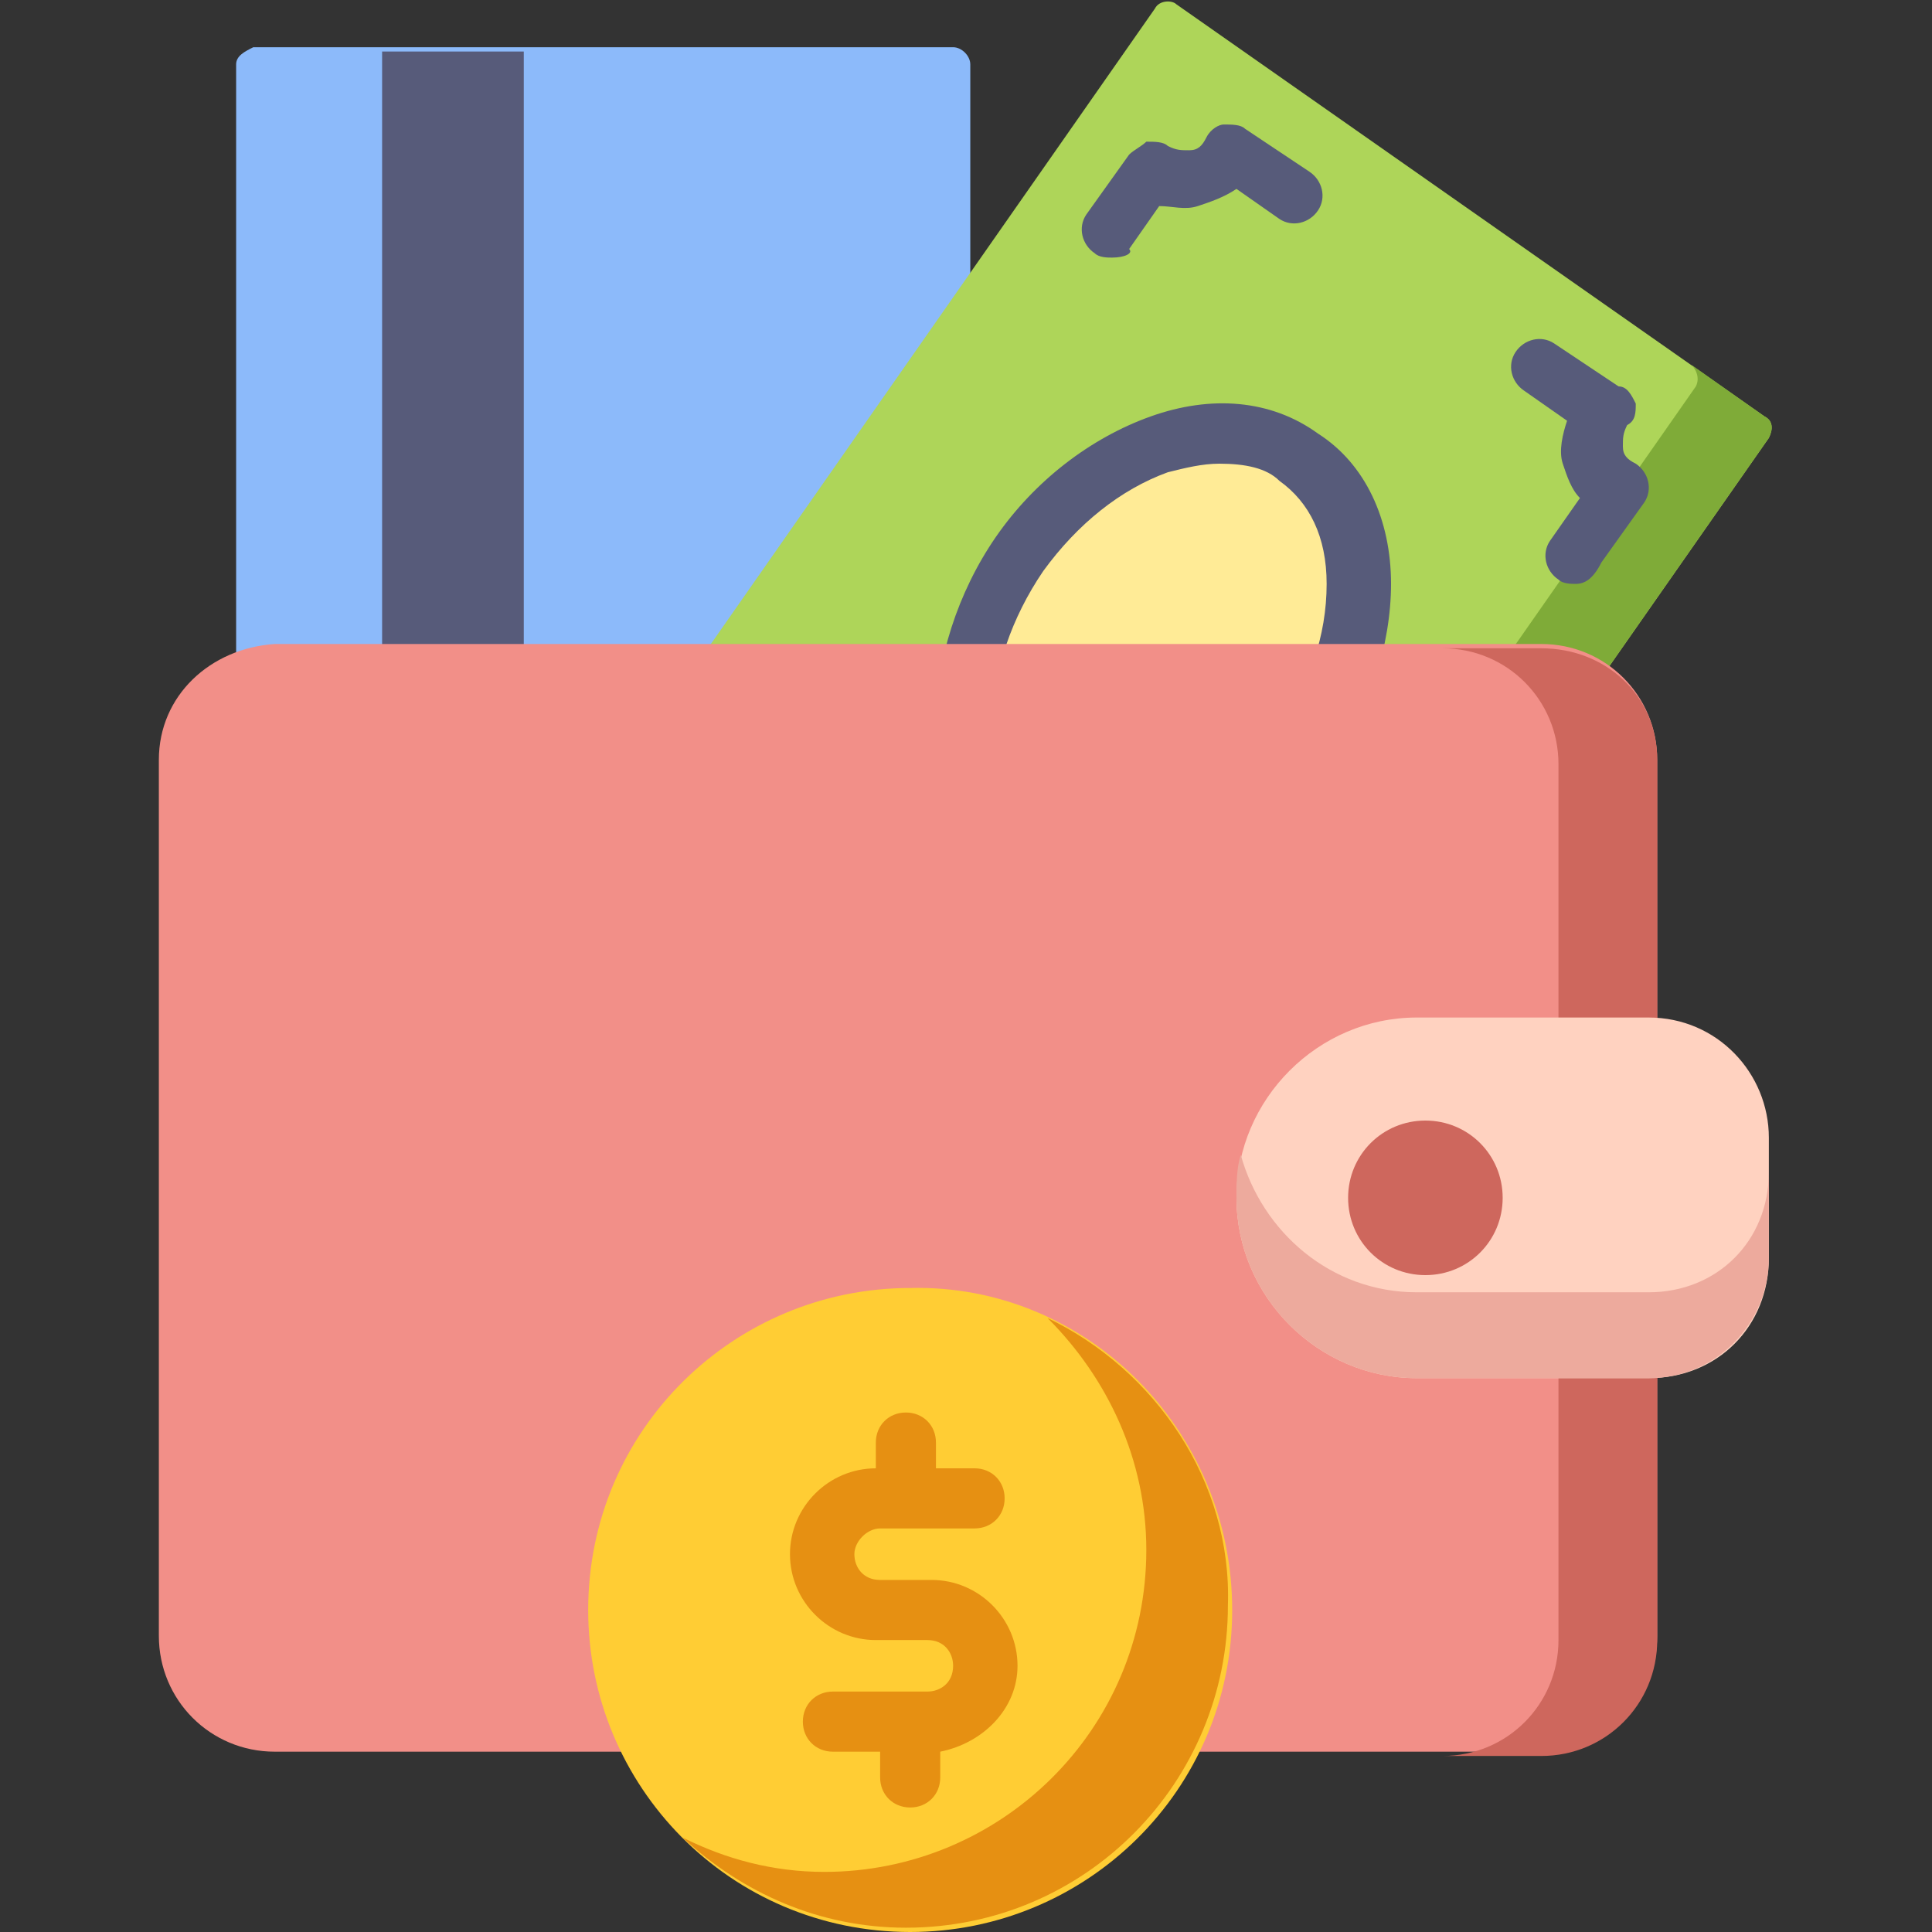 <?xml version="1.0" encoding="utf-8"?>
<!-- Generator: Adobe Illustrator 25.4.1, SVG Export Plug-In . SVG Version: 6.00 Build 0)  -->
<svg version="1.1" id="Layer_1" xmlns="http://www.w3.org/2000/svg" xmlns:xlink="http://www.w3.org/1999/xlink" x="0px" y="0px"
	 width="45px" height="45px" viewBox="0 0 45 45" style="enable-background:new 0 0 45 45;" xml:space="preserve">
<rect x="0" y="0" width="45" height="45" fill="#333333" stroke="none"/>
<style type="text/css">
	.st0{fill:#8CBAFA;}
	.st1{fill:#575B7A;}
	.st2{fill:#AED559;}
	.st3{fill:#7FAB38;}
	.st4{fill:#FFEB96;}
	.st5{fill:#F28F88;}
	.st6{fill:#CE675D;}
	.st7{fill:#FFD2C0;}
	.st8{fill:#EDAA9D;}
	.st9{fill:#FFCD34;}
	.st10{fill:#E69012;}
</style>
<g>
	<path class="st0" d="M5.5,1.5v23.9c0,0.2,0.2,0.4,0.4,0.4h16.3c0.2,0,0.4-0.2,0.4-0.4V1.5c0-0.2-0.2-0.4-0.4-0.4H5.9
		C5.7,1.2,5.5,1.3,5.5,1.5z"/>
	<path class="st1" d="M8.9,1.2h3.3v24.6H8.9V1.2z"/>
	<path class="st2" d="M26.9,0.2L15.3,16.8c-0.1,0.2-0.1,0.4,0.1,0.5l13.7,9.6c0.2,0.1,0.4,0.1,0.5-0.1l11.6-16.6
		c0.1-0.2,0.1-0.4-0.1-0.5L27.4,0.1C27.3,0,27,0,26.9,0.2z"/>
	<path class="st3" d="M41.1,9.7l-1.7-1.2c0.1,0.1,0.2,0.3,0.1,0.5L27.9,25.6c-0.1,0.2-0.3,0.2-0.5,0.1l1.7,1.2
		c0.2,0.1,0.4,0.1,0.5-0.1l11.6-16.6C41.3,10,41.3,9.8,41.1,9.7z"/>
	<path class="st1" d="M25.9,6c-0.1,0-0.3,0-0.4-0.1c-0.3-0.2-0.4-0.6-0.2-0.9l1-1.4c0.1-0.1,0.3-0.2,0.4-0.3c0.2,0,0.4,0,0.5,0.1
		c0.2,0.1,0.3,0.1,0.5,0.1c0.2,0,0.3-0.1,0.4-0.3c0,0,0,0,0,0c0.1-0.2,0.3-0.3,0.4-0.3c0.2,0,0.4,0,0.5,0.1l1.5,1
		c0.3,0.2,0.4,0.6,0.2,0.9c-0.2,0.3-0.6,0.4-0.9,0.2l-1-0.7c-0.3,0.2-0.6,0.3-0.9,0.4c-0.3,0.1-0.6,0-0.9,0l-0.7,1
		C26.4,5.9,26.2,6,25.9,6z"/>
	<path class="st1" d="M36.7,13.6c-0.1,0-0.3,0-0.4-0.1c-0.3-0.2-0.4-0.6-0.2-0.9l0.7-1c-0.2-0.2-0.3-0.5-0.4-0.8
		c-0.1-0.3,0-0.7,0.1-1l-1-0.7c-0.3-0.2-0.4-0.6-0.2-0.9c0.2-0.3,0.6-0.4,0.9-0.2l1.5,1C37.9,9,38,9.2,38.1,9.4c0,0.2,0,0.4-0.2,0.5
		c0,0,0,0,0,0c-0.1,0.2-0.1,0.3-0.1,0.5c0,0.2,0.1,0.3,0.3,0.4c0.3,0.2,0.4,0.6,0.2,0.9l-1,1.4C37.1,13.5,36.9,13.6,36.7,13.6z"/>
	<path class="st4" d="M30.3,10.6c-1.8-1.3-4.7-0.3-6.5,2.3s-1.7,5.6,0.1,6.9c1.8,1.3,4.7,0.3,6.5-2.3S32.1,11.9,30.3,10.6z"/>
	<path class="st1" d="M25.7,21c-0.8,0-1.6-0.2-2.2-0.7c-1.1-0.7-1.7-2-1.7-3.5c0-1.4,0.5-3,1.4-4.3c0.9-1.3,2.2-2.3,3.6-2.8
		c1.4-0.5,2.8-0.4,3.9,0.4c1.1,0.7,1.7,2,1.7,3.5c0,1.4-0.5,3-1.4,4.3c-0.9,1.3-2.2,2.3-3.6,2.8C26.8,20.9,26.2,21,25.7,21z
		 M28.4,10.8c-0.4,0-0.8,0.1-1.2,0.2c-1.1,0.4-2.1,1.2-2.9,2.3c-1.5,2.2-1.6,4.9-0.1,5.9c1.5,1.1,4,0.1,5.5-2.1
		c0.8-1.1,1.2-2.3,1.2-3.5c0-1.1-0.4-1.9-1.1-2.4C29.5,10.9,29,10.8,28.4,10.8z M30.3,17.5L30.3,17.5L30.3,17.5z"/>
	<path class="st5" d="M3.7,17.7v20.4c0,1.5,1.2,2.7,2.7,2.7h29.5c1.5,0,2.7-1.2,2.7-2.7V17.7c0-1.5-1.2-2.7-2.7-2.7H6.4
		C4.9,15.1,3.7,16.2,3.7,17.7z"/>
	<path class="st6" d="M35.9,15.1h-2.3c1.5,0,2.7,1.2,2.7,2.7v20.4c0,1.5-1.2,2.7-2.7,2.7h2.3c1.5,0,2.7-1.2,2.7-2.7V17.7
		C38.6,16.2,37.4,15.1,35.9,15.1z"/>
	<path class="st7" d="M38.4,32.1H33c-2.3,0-4.2-1.9-4.2-4.2c0-2.3,1.9-4.2,4.2-4.2h5.4c1.6,0,2.8,1.3,2.8,2.8v2.8
		C41.2,30.9,40,32.1,38.4,32.1z"/>
	<path class="st8" d="M38.4,30.1H33c-2,0-3.6-1.4-4.1-3.2c-0.1,0.3-0.1,0.7-0.1,1c0,2.3,1.9,4.2,4.2,4.2h5.4c1.6,0,2.8-1.3,2.8-2.8
		v-2C41.2,28.9,40,30.1,38.4,30.1z"/>
	<path class="st6" d="M35,27.9c0,1-0.8,1.8-1.8,1.8c-1,0-1.8-0.8-1.8-1.8c0-1,0.8-1.8,1.8-1.8C34.2,26.1,35,26.9,35,27.9z"/>
	<path class="st9" d="M28.7,37.5c0,4.2-3.4,7.5-7.5,7.5c-4.2,0-7.5-3.4-7.5-7.5c0-4.2,3.4-7.5,7.5-7.5
		C25.3,29.9,28.7,33.3,28.7,37.5z"/>
	<g>
		<path class="st10" d="M24.4,30.7c1.4,1.4,2.3,3.3,2.3,5.4c0,4.2-3.4,7.5-7.5,7.5c-1.2,0-2.3-0.3-3.3-0.8c1.4,1.3,3.2,2.1,5.2,2.1
			c4.2,0,7.5-3.4,7.5-7.5C28.7,34.5,26.9,31.9,24.4,30.7z"/>
		<path class="st10" d="M23.7,38.8c0-1.1-0.9-2-2-2h-1.2c-0.4,0-0.6-0.3-0.6-0.6s0.3-0.6,0.6-0.6h2.2c0.4,0,0.7-0.3,0.7-0.7
			c0-0.4-0.3-0.7-0.7-0.7h-0.9v-0.6c0-0.4-0.3-0.7-0.7-0.7c-0.4,0-0.7,0.3-0.7,0.7v0.6h0c-1.1,0-2,0.9-2,2c0,1.1,0.9,2,2,2h1.2
			c0.4,0,0.6,0.3,0.6,0.6c0,0.4-0.3,0.6-0.6,0.6h-2.2c-0.4,0-0.7,0.3-0.7,0.7c0,0.4,0.3,0.7,0.7,0.7h1.1v0.6c0,0.4,0.3,0.7,0.7,0.7
			c0.4,0,0.7-0.3,0.7-0.7v-0.6C22.9,40.6,23.7,39.8,23.7,38.8z"/>
	</g>
</g>
</svg>
